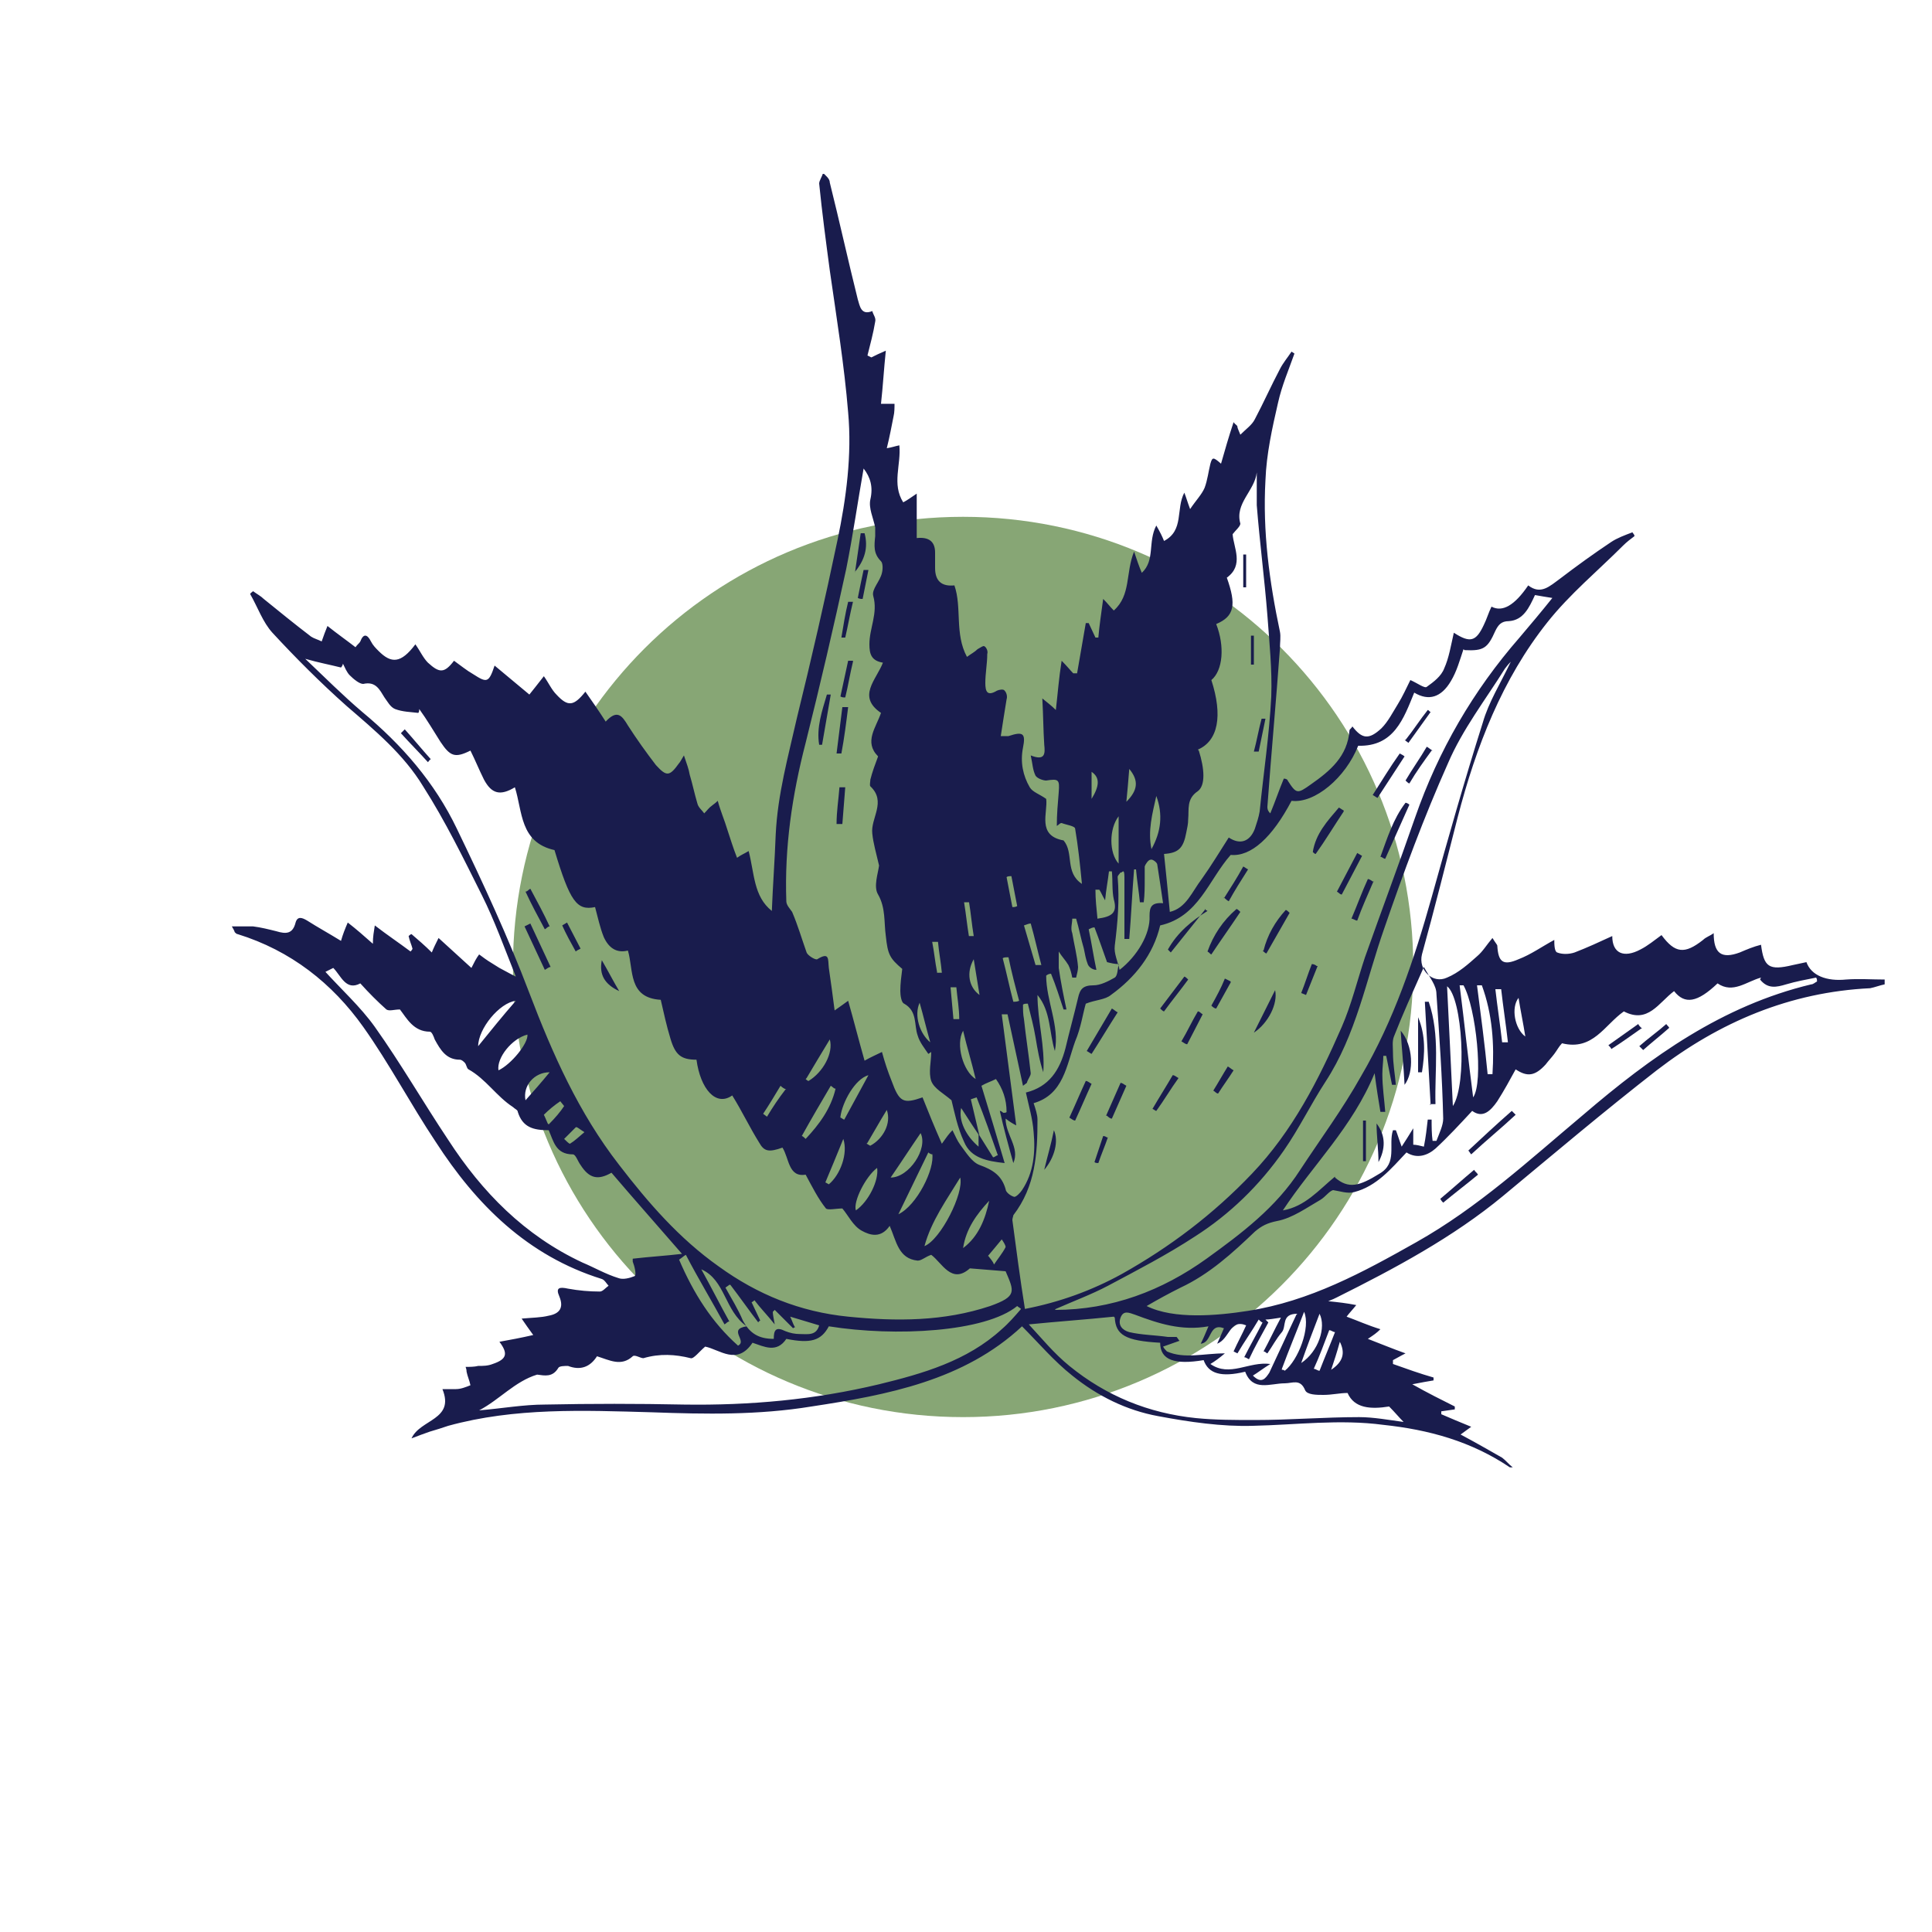 <?xml version="1.0" encoding="UTF-8"?>
<svg id="Ebene_1" xmlns="http://www.w3.org/2000/svg" version="1.1" xmlns:xlink="http://www.w3.org/1999/xlink" viewBox="0 0 200 200">
  <!-- Generator: Adobe Illustrator 29.0.0, SVG Export Plug-In . SVG Version: 2.1.0 Build 186)  -->
  <defs>
    <style>
      .st0 {
        fill: #87a675;
      }

      .st1 {
        fill: none;
      }

      .st2 {
        fill: #191c4d;
      }

      .st3 {
        clip-path: url(#clippath-1);
      }

      .st4 {
        clip-path: url(#clippath-2);
      }

      .st5 {
        clip-path: url(#clippath);
      }
    </style>
    <clipPath id="clippath">
      <rect class="st1" x="23.8" y="18" width="171.8" height="133.9"/>
    </clipPath>
    <clipPath id="clippath-1">
      <rect class="st1" x="23.8" y="18" width="171.8" height="133.9"/>
    </clipPath>
    <clipPath id="clippath-2">
      <rect class="st1" x="23.8" y="18" width="171.8" height="133.9"/>
    </clipPath>
  </defs>
  <g id="Bildmaterial_3">
    <g class="st5">
      <g class="st3">
        <path class="st0" d="M99.7,146.7c25.7,0,46.6-20.8,46.6-46.6s-20.8-46.6-46.6-46.6-46.6,20.8-46.6,46.6,20.8,46.6,46.6,46.6"/>
      </g>
      <g class="st4">
        <path class="st2" d="M156.3,151.9c-4-2.7-8.4-3.9-13.1-4.4-4.5-.6-9,0-13.5.1-3.2.1-6.6-.4-9.8-1-3.3-.6-6.3-2.1-8.9-4.2-1.9-1.5-3.5-3.4-5.2-5.1-6,5.6-13.9,7.1-21.8,8.3-5.5.9-11,.8-16.5.6-7.1-.2-14.2-.5-21.1,1.4-.6.2-1.2.4-1.9.6-.6.2-1.1.4-1.9.7.9-2,4.5-1.9,3.2-5.1.5,0,1,0,1.4,0,.5,0,1-.2,1.5-.4-.1-.5-.3-.9-.4-1.4,0-.1,0-.2-.1-.5.4,0,.9,0,1.3-.1.5,0,1,0,1.5-.2,1.5-.5,1.6-1.1.7-2.3,1.1-.2,2.2-.4,3.5-.7-.5-.7-.8-1.1-1.2-1.7,1.1-.1,2-.1,2.8-.3,1.1-.2,1.6-.8,1.1-2-.4-.9,0-1,.9-.8,1.1.2,2.2.3,3.3.3.3,0,.6-.4.9-.6-.2-.2-.4-.6-.7-.7-7.7-2.4-13-7.7-17.2-14.2-2.6-3.9-4.8-8.1-7.5-11.9-3.2-4.5-7.5-7.9-13-9.6-.1,0-.2-.1-.3-.2,0,0,0-.1-.3-.6.9,0,1.5,0,2.2,0,.8.1,1.6.3,2.4.5,1,.3,1.7.3,2-.9.2-.7.7-.5,1.2-.2,1.1.7,2.2,1.3,3.5,2.1.2-.7.4-1.2.7-1.9.9.7,1.7,1.4,2.6,2.2,0-.8.1-1.2.2-1.9,1.3,1,2.5,1.8,3.7,2.7,0,0,.2-.2.2-.3-.1-.4-.3-.8-.4-1.3,0,0,.2-.2.3-.2.7.6,1.4,1.2,2.1,1.9.2-.5.4-.9.7-1.5,1.2,1.1,2.3,2.1,3.4,3.1.3-.6.5-1,.8-1.4.4.3.8.6,1.3.9.3.2.5.3.8.5.4.2.9.5,1.7.9-1.2-3-2.2-5.8-3.5-8.4-1.9-3.8-3.8-7.7-6.1-11.3-2-3.3-5-5.8-7.9-8.3-2.7-2.4-5.3-5-7.7-7.6-1-1.1-1.5-2.6-2.3-4,0-.1.2-.2.3-.3.4.3.8.5,1.1.8,1.6,1.3,3.2,2.6,4.9,3.9.3.2.7.3,1.1.5.2-.6.4-1.1.6-1.6,1,.8,2,1.5,2.9,2.2.2-.3.4-.4.5-.6.3-.8.7-.8,1.1,0,.2.4.5.7.8,1,1.3,1.3,2.3,1.3,3.8-.7.5.7.8,1.4,1.3,1.9,1.2,1.1,1.7,1.1,2.7-.2.7.5,1.3,1,2,1.4,1.4.9,1.6.9,2.2-.9,1.2,1,2.4,2,3.6,3,.4-.5.8-1,1.5-1.9.5.7.8,1.4,1.3,1.9,1.2,1.3,1.8,1.2,3-.3.7,1,1.4,2,2.1,3.1,1.2-1.3,1.7-.6,2.3.4.9,1.4,1.9,2.8,2.9,4.1,1.1,1.2,1.4,1.2,2.4-.2.1-.1.2-.3.5-.8.3.9.5,1.4.6,2,.3,1,.5,2,.8,3,.1.4.5.7.7,1,.3-.3.5-.6.8-.8.1-.1.3-.2.6-.5.3,1.1.7,2,1,3,.3.9.6,1.9,1,2.9.4-.3.7-.4,1.2-.7.6,2.3.5,4.7,2.4,6.2.1-2.6.3-5.2.4-7.9.2-4.2,1.3-8.1,2.2-12.1,1.5-6.1,2.9-12.2,4.2-18.4.9-4.3,1.5-8.8,1.1-13.2-.4-4.9-1.2-9.8-1.9-14.7-.4-3-.8-6-1.1-9,0-.3.3-.7.4-1.1.3.3.7.6.7,1,1,4,1.9,8.1,2.9,12.1.2.6.3,1.7,1.5,1.2.1.4.4.7.3,1.1-.2,1.2-.5,2.3-.8,3.5l.4.2c.4-.2.8-.4,1.5-.7-.2,1.9-.3,3.7-.5,5.5.6,0,1,0,1.4,0,0,.4,0,.9-.1,1.3-.2,1-.4,2.1-.7,3.3.6-.1.8-.2,1.3-.3.2,2-.8,4,.4,5.9.4-.2.8-.5,1.4-.9v4.6q1.9-.2,1.9,1.5c0,.5,0,1,0,1.6q0,2,2,1.8c.8,2.3,0,5,1.3,7.4.4-.3.8-.5,1.1-.8.2-.1.6-.4.7-.3.2.1.4.5.3.8,0,1-.2,2-.2,3,0,.9.2,1.4,1.2.8.2-.1.7-.2.8,0,.2.2.3.6.2.9-.2,1.2-.4,2.5-.6,3.8.4,0,.6,0,.8,0,1.5-.5,1.8-.3,1.5,1.2-.3,1.5,0,2.9.7,4.1.3.5,1,.7,1.7,1.2.2,1.4-1,3.8,1.8,4.3,1.1,1.3.1,3.3,1.9,4.5-.2-2.1-.4-3.9-.7-5.7,0-.3-.9-.4-1.4-.6-.2,0-.3.2-.5.3,0-1.2.1-2.3.2-3.5.1-1.3,0-1.4-1.3-1.2-.3,0-.9-.2-1.1-.5-.3-.6-.3-1.2-.5-2.1,1.5.6,1.5-.2,1.4-1.1-.1-1.5-.1-3-.2-4.8.6.5.9.7,1.4,1.2.2-1.7.3-3.2.6-5.1.6.6.9,1,1.2,1.3.1,0,.3,0,.4,0,.3-1.7.6-3.5.9-5.2,0,0,.2,0,.3,0l.7,1.5c.1,0,.2,0,.3,0,.1-1.2.3-2.5.5-4,.5.5.7.8,1.1,1.2,1.8-1.6,1.2-3.9,2.1-6.1.3.9.5,1.5.8,2.2,1.4-1.3.6-3.2,1.5-4.9.4.7.6,1.1.8,1.6,2.1-1.1,1.2-3.3,2.1-5,.2.5.3.9.6,1.7.6-.9,1.2-1.5,1.5-2.2.3-.8.4-1.7.6-2.5.2-.7.3-.7,1.1,0,.4-1.4.8-2.8,1.3-4.3.2.3.4.3.4.5,0,.1.1.3.3.8.6-.6,1.2-1,1.5-1.6.9-1.7,1.7-3.5,2.6-5.2.3-.6.8-1.2,1.2-1.8l.3.2c-.6,1.7-1.3,3.3-1.7,5.1-.6,2.6-1.2,5.3-1.3,8-.3,5.3.4,10.5,1.5,15.7.1.5,0,1.1,0,1.7-.4,5.5-.9,10.9-1.3,16.4,0,.2,0,.4.3.7.5-1.2.9-2.4,1.4-3.6.2,0,.4.1.4.2.9,1.4,1,1.4,2.4.4,2-1.4,3.8-2.9,4-5.6,0-.1.2-.2.3-.4,1,1.3,1.7,1.4,3,.2.7-.7,1.2-1.7,1.7-2.5.5-.8.9-1.7,1.3-2.5.7.3,1.5.9,1.7.7.7-.5,1.5-1.1,1.8-1.9.5-1.1.7-2.4,1-3.7,1.7,1.1,2.3.9,3.1-.8.3-.6.5-1.3.8-1.9q1.7.9,3.8-2.2c1.3,1,2.2.1,3.3-.7,1.7-1.3,3.5-2.6,5.3-3.8.6-.4,1.4-.7,2.2-1,0,.1.2.2.2.4-.4.3-.8.6-1.2,1-2.6,2.6-5.5,5-7.8,7.9-4.7,5.9-7.4,12.9-9.3,20.2-1.2,4.7-2.4,9.5-3.7,14.2-.4,1.6,1.1,3.1,2.6,2.4,1.2-.5,2.2-1.4,3.1-2.2.6-.5,1-1.2,1.6-1.9.3.5.5.7.5.8.1,1.7.6,2.1,2.2,1.4,1.3-.5,2.4-1.3,3.7-2,0,.4,0,1.2.3,1.3.5.2,1.2.2,1.8,0,1.3-.5,2.6-1.1,3.9-1.7,0,1.8,1.2,2.3,2.9,1.4.8-.4,1.5-1,2.2-1.5,1.4,1.9,2.4,2,4.3.5.3-.3.7-.4,1.1-.7,0,2.1.8,2.7,2.7,2,.7-.3,1.4-.6,2.2-.8.3,2.3.8,2.7,3.3,2.1.5-.1.9-.2,1.4-.3.5,1.4,2.1,2,4.1,1.8,1.3-.1,2.7,0,4,0,0,.2,0,.4,0,.5-.5.1-1,.3-1.5.4-8.3.4-15.6,3.5-22.1,8.5-5.4,4.2-10.6,8.6-15.9,13-5.2,4.3-11.2,7.5-17.2,10.5-.2.1-.4.2-.9.4,1,.1,1.9.2,2.9.4-.4.5-.7.8-1,1.2,1.1.4,2.2.9,3.5,1.3-.4.4-.7.6-1.3,1,1.3.5,2.5,1,3.9,1.5-.6.3-.9.5-1.3.7,0,.1,0,.2,0,.4,1.4.5,2.8,1,4.2,1.4,0,0,0,.2,0,.3-.6.1-1.2.2-2.2.4,1.6.9,3,1.6,4.4,2.3,0,0,0,.2,0,.3l-1.4.2v.3c.9.4,1.9.8,3.1,1.3-.4.3-.7.5-1.1.8,1.5.8,2.9,1.6,4.3,2.4.4.3.7.7,1.1,1h-.8ZM101.3,117.4c.5.8,1,1.6,1.5,2.4.2,0,.3-.2.5-.2-.7-2-1.4-4-2.2-6l-.6.2c.3,1.3.6,2.5.9,3.8-.6-.9-1.2-1.8-1.9-2.9-.3,1.3.5,2.9,1.8,4v-1.2ZM151.5,67.2c-.4,1.2-.7,2.3-1.3,3.3-1,1.7-2.3,2.1-3.8,1.2-1.1,2.7-2.1,5.6-5.8,5.5-1.3,3.3-4.5,6-6.9,5.7-2,3.8-4.2,5.8-6.3,5.6-2.3,2.6-3.3,6.4-7.3,7.3-.7,3-2.6,5.4-5.1,7.2-.6.5-1.6.5-2.6.9-.3,1-.5,2.5-1.1,3.9-.9,2.5-1.2,5.5-4.3,6.4.2.6.4,1.2.4,1.7,0,3.5-.2,6.9-2.5,9.9,0,.1-.1.3-.1.5.4,3,.8,6.1,1.3,9.2,3.6-.7,6.9-1.9,10-3.6,5-2.8,9.5-6.2,13.5-10.4,4.2-4.4,6.9-9.7,9.3-15.2,1-2.3,1.6-4.8,2.4-7.2,1.7-4.8,3.5-9.6,5.2-14.5,2.4-6.9,6-13.1,10.8-18.6,1.1-1.3,2.2-2.6,3.4-4.1-.7-.1-1.2-.2-1.8-.3-.6,1.3-1.2,2.6-2.7,2.7-.8,0-1.1.4-1.4,1-.8,1.8-1.2,2.1-3.2,2M35.5,68.7c0,.1-.1.3-.2.4-1.2-.3-2.3-.5-3.7-.9,2,1.9,3.9,3.8,5.9,5.5,4.1,3.4,7.5,7.3,9.8,12.1,2.7,5.6,5.3,11.2,7.5,17,2.4,6.3,5.1,12.4,9.3,17.8,3,3.9,6.2,7.6,10.3,10.5,4,2.9,8.4,4.7,13.4,5.2,5,.5,9.9.5,14.7-1.1,2.8-1,2.5-1.5,1.6-3.6-1.3-.1-2.4-.2-3.7-.3-1.9,1.7-2.9-.6-4-1.4-.6.2-1,.6-1.4.6-2-.2-2.2-2-2.9-3.6-.9,1.3-2,1-2.9.5-.9-.5-1.4-1.6-2-2.3-.6,0-1.5.2-1.7,0-.8-1-1.4-2.2-2.1-3.5-1.8.3-1.7-1.7-2.4-2.8-1.4.5-1.9.4-2.4-.5-1-1.6-1.8-3.3-2.8-4.9-1.7,1.2-3.3-.7-3.7-3.7-1.6,0-2.2-.5-2.7-2.2-.4-1.3-.7-2.7-1-4-3.4-.2-2.8-3.1-3.4-5.1-1.2.3-2-.3-2.5-1.4-.4-1-.6-2-.9-3.1-1.9.4-2.6-.6-4.2-5.9-3.6-.8-3.3-4-4.1-6.5-1.5.9-2.4.7-3.2-.8-.5-1-.9-2-1.4-3-1.6.8-2.1.6-3.1-.9-.7-1.1-1.4-2.3-2.2-3.4,0,.1,0,.3-.1.4-.8-.1-1.6-.1-2.4-.4-.5-.2-.8-.8-1.1-1.2-.5-.8-.9-1.7-2.2-1.4-.4,0-1-.5-1.4-.9-.3-.3-.5-.8-.7-1.2M105.9,112.4c-.6-2.8-1.1-5.1-1.6-7.4-.2,0-.4,0-.6,0,.5,3.8,1,7.7,1.5,11.5-.4-.2-.7-.4-1.1-.7,0,1.7,1.5,3,.8,4.6-.5-1.8-1-3.6-1.4-5.4.2,0,.3.2.4.2,0,0,.3,0,.3-.1,0-1.3-.4-2.4-1.1-3.4-.6.3-1,.4-1.5.7.8,2.6,1.6,5.3,2.4,8-1.8-.2-3.5-.5-4.2-2.2-.7-1.5-1-3.1-1.3-4.3-.8-.7-1.8-1.2-2.1-2-.3-.9,0-2,0-3l-.3.2c-.4-.6-.9-1.2-1.1-1.9-.4-1.1,0-2.5-1.4-3.3-.3-.1-.4-.9-.4-1.3,0-.8.1-1.5.2-2.3-1.3-1.1-1.5-1.5-1.7-3.4-.2-1.4,0-2.9-.8-4.3-.5-.8,0-2.2.1-3-.3-1.3-.6-2.3-.7-3.3-.2-1.6,1.5-3.3-.2-4.9-.1-.1,0-.5,0-.7.2-.8.5-1.6.8-2.4-1.5-1.5-.2-3,.3-4.5-2.5-1.7-.5-3.4.2-5.2-1.2-.2-1.4-.9-1.4-1.9,0-1.7.9-3.2.4-5-.2-.7.7-1.5.9-2.4.1-.4.1-1-.1-1.2-.8-.8-.7-1.6-.6-2.6,0-.3,0-.6,0-.9-.2-1-.7-2-.5-2.9.3-1.3,0-2.3-.7-3.2-.6,3.4-1.1,6.9-1.8,10.4-1.3,6-2.7,12-4.2,18-1.4,5.4-2.2,10.8-2,16.4,0,.4.4.8.6,1.1.6,1.4,1,2.8,1.5,4.2.1.3.9.8,1.1.7,1.3-.8,1.1,0,1.2.9.2,1.4.4,2.8.6,4.4.7-.5,1-.7,1.4-1,.6,2.1,1.1,4.1,1.7,6.2.7-.4,1.2-.6,1.8-.9.3,1.1.6,2,1,3,.8,2.2,1.2,2.4,3.2,1.7.6,1.5,1.2,3,2,4.8.5-.7.7-1,1.1-1.4.3.6.5,1.1.8,1.5.6.8,1.2,1.8,2,2.1,1.4.5,2.3,1.1,2.7,2.5,0,.3.5.7.9.8.2,0,.6-.4.8-.7,1.2-1.8,1.4-3.9,1.2-6-.1-1.4-.5-2.7-.8-4.1,2.4-.6,3.5-2.3,4.1-4.6.4-1.7.9-3.5,1.3-5.2.2-.9.5-1.3,1.6-1.3.7,0,1.5-.4,2.2-.8.3-.2.3-.9.4-1.4-.4,0-.8-.1-1.2-.2-.4-1.1-.8-2.3-1.3-3.6-.2,0-.4.1-.6.2.3,1.4.5,2.8.8,4.2-.4,0-.8-.3-.9-.6-.2-.5-.3-1.1-.4-1.6-.3-1-.5-2.1-.8-3.1-.1,0-.3,0-.4,0,0,.5-.2,1,0,1.5.2,1.2.5,2.3.6,3.5,0,.3-.1.7-.2,1.1-.1,0-.3,0-.4,0-.1-.5-.2-.9-.4-1.3-.3-.5-.7-.9-1-1.4,0,.6,0,1.1,0,1.7.2,1.4.5,2.9.8,4.3-.1,0-.2,0-.3,0-.4-1.2-.8-2.5-1.3-3.7-.2,0-.4.1-.5.2,0,2.6,1.4,5.2.9,7.8-.6-1.9-.4-4.1-1.8-5.8,0,2.7.8,5.3.6,8-.4-1.2-.6-2.4-.8-3.6-.2-1.2-.5-2.3-.8-3.5-.2,0-.4,0-.5.1,0,.5,0,1,.1,1.5.2,1.9.5,3.7.7,5.6,0,.3-.3.6-.4,1M182.3,101.2c-1.5.4-2.9,1.7-4.5.6-2.1,2-3.4,2.2-4.5.8-1.6,1.2-2.7,3.4-5.2,2.1-2,1.4-3.2,4.1-6.4,3.3-.3.3-.5.7-.8,1.1-.3.4-.6.7-.9,1.1-1.1,1.2-1.9,1.3-3.1.5-.6,1.1-1.2,2.2-1.9,3.3-.7,1-1.5,1.8-2.6,1-1.3,1.4-2.5,2.7-3.8,3.9-.8.7-1.9,1.1-3,.4-1.6,1.7-3.1,3.5-5.4,4.1-.7.2-1.5-.1-2.2-.2-.4.1-.8.7-1.3,1-1.4.8-2.9,1.9-4.5,2.2-1,.2-1.6.5-2.3,1.1-2.3,2.2-4.7,4.4-7.7,5.8-1.2.6-2.3,1.2-3.5,1.9,2.8,1.4,7.3,1,10.5.5,6.4-1,11.9-4,17.4-7.1,6.4-3.6,11.7-8.5,17.3-13.2,7-6,14.4-11.3,23.6-13.5.2,0,.4-.2.6-.3,0-.1,0-.3-.1-.4-1,.2-2.1.4-3.1.7-1,.3-1.9.5-2.7-.5M33.5,100.4c1.8,2,3.8,3.8,5.3,5.9,2.7,3.8,5,7.8,7.6,11.7,3.5,5.4,7.9,9.9,13.9,12.7,1.2.5,2.4,1.2,3.7,1.6.5.2,1.2,0,1.7-.2.2-.1,0-1-.2-1.5,0-.1,0-.2,0-.3,1.7-.2,3.4-.3,5.1-.5-2.6-3-5-5.7-7.3-8.4-1.4.8-2.3.6-3.2-.8-.3-.4-.5-1.1-.8-1.1-1.8,0-2-1.4-2.5-2.5-1.6,0-2.7-.3-3.2-1.9,0-.2-.3-.3-.5-.5-1.7-1.1-2.8-2.9-4.6-3.9-.2-.1-.2-.5-.4-.7-.1-.1-.3-.3-.5-.3-1.4,0-2-1-2.6-2.1-.1-.3-.3-.8-.5-.8-1.7,0-2.4-1.4-3.1-2.3-.6,0-1.1.2-1.4,0-.9-.8-1.8-1.7-2.7-2.7-1.5.8-2-.8-2.8-1.6-.4.2-.8.4-1,.5M105.7,135.5c-.1-.1-.3-.2-.4-.3-3.3,2.7-12.6,3.2-19.5,2.1-.8,1.5-1.9,1.8-4.4,1.3-1,1.5-2.3.8-3.5.4-1.6,2.4-3.4.7-4.9.4-.6.5-1.2,1.3-1.5,1.2-1.6-.4-3.2-.5-4.9,0-.3,0-.9-.4-1.1-.2-1.2,1.1-2.4.4-3.7,0-.7,1.1-1.7,1.5-3,1-.3,0-.9,0-1,.2-.6,1-1.4.8-2.2.7-2.3.7-3.9,2.6-6,3.7,2.4-.2,4.6-.6,6.8-.6,4.8-.1,9.6-.1,14.4,0,6.8.1,13.5-.5,20.2-2.1,4.5-1.1,9.1-2.4,12.7-5.7.7-.6,1.4-1.4,2-2.1M109.2,135.6c5.9,0,11.1-2,15.7-5.3,3.6-2.6,7.2-5.3,9.7-9.2,2.1-3.2,4.4-6.3,6.3-9.7,3.4-5.8,5.5-12.1,7.3-18.5,1.7-6.1,3.4-12.1,5.3-18.1.6-2.1,1.8-4,2.9-6.3-.4.4-.5.6-.6.7-2,3.2-4.4,6.3-5.9,9.8-2.5,5.6-4.6,11.3-6.6,17.1-1.9,5.4-2.9,11-6.1,15.9-1.5,2.3-2.7,4.8-4.3,7.1-2.5,3.6-5.6,6.6-9.2,8.9-2.9,1.9-6,3.5-9,5.1-1.7.9-3.6,1.6-5.4,2.4M124.1,77.7c.6,1.9.7,3.6-.1,4.2-1.2.8-.9,1.9-1,2.9,0,.5-.1.9-.2,1.4-.3,1.6-.8,2.1-2.3,2.2.2,1.9.4,3.9.6,6,1.7-.4,2.3-2.1,3.3-3.4,1-1.4,1.9-2.9,2.8-4.3,1.2.8,2.2.4,2.7-.9.2-.6.4-1.2.5-1.8.4-4,1-7.9,1.2-11.9.1-2.8-.2-5.6-.4-8.4-.3-3.8-.8-7.6-1.1-11.4,0-1.1,0-2.3,0-3.4-.2,1.9-2.3,3.2-1.7,5.3,0,.3-.5.7-.8,1.1.1,1.4,1.2,3.2-.6,4.5,1,2.8.8,4-1.1,4.8.9,2.3.7,4.8-.5,5.8,1.2,3.7.7,6.3-1.4,7.2M115.3,136.3c-2.9.3-5.8.5-8.8.8,1.3,1.4,2.6,3,4.2,4.3,3.8,3.1,8.2,4.9,13.1,5.4,2,.2,4.1.2,6.1.2,3.6,0,7.2-.3,10.8-.3,1.5,0,3.1.3,4.6.5-.5-.5-.9-1-1.5-1.6-1.9.3-3.6.2-4.3-1.4-.8,0-1.6.2-2.5.2-.7,0-1.7,0-1.9-.5-.5-1.2-1.3-.7-2.1-.7-1.5,0-3.3.9-4.1-1.2-2.5.6-3.8.2-4.3-1.2-3,.5-4.5,0-4.5-1.8-3.6-.2-4.6-.8-4.7-2.6M138.2,121.9c1.4,1.2,2.5.9,4.6-.4,1.9-1.1.9-3,1.4-4.5.1,0,.2,0,.3,0,.2.5.3.9.6,1.7.4-.6.7-1.1,1.2-1.9,0,.7,0,1.2,0,1.7.3,0,.7.1,1.1.2.2-1,.3-1.9.4-2.8h.4c0,.7,0,1.5.1,2.2.1,0,.3,0,.4,0,.3-.8.7-1.6.7-2.3-.1-4.3-.4-8.6-.7-12.9,0-.9-.7-1.7-1.3-2.8-1.2,2.7-2.2,4.9-3.1,7.2-.2.5-.1,1.1-.1,1.7,0,1.1.2,2.2.3,3.3-.1,0-.3,0-.4,0-.2-1-.4-2-.6-3h-.3c0,.6-.1,1.2-.1,1.9,0,1.3.2,2.6.3,3.9-.2,0-.3,0-.5,0-.2-1.2-.4-2.4-.6-4-2.3,5.6-6.4,9.5-9.5,14.2,2.3-.4,3.7-2.1,5.4-3.5M134.3,136c-1.7,0-1.1,1.3-1.6,1.9-.6.7-1,1.5-1.5,2.2-.1,0-.2-.2-.4-.2.6-1.1,1.1-2.2,1.8-3.5-.7.1-1.2.2-1.6.2,0,0,.2.2.3.3-.7,1.3-1.4,2.5-2,3.8-.1,0-.3-.2-.5-.2.6-1.2,1.3-2.4,1.9-3.6-.1,0-.3-.2-.4-.3-.7,1.2-1.5,2.3-2.2,3.5l-.4-.2c.4-.9.9-1.8,1.3-2.7-1.7-.7-1.7,1.4-3,1.9.3-.7.5-1.1.7-1.6-1.6-.6-1.2,1.5-2.4,1.6.3-.6.5-1.1.8-1.8-2.8.5-5.2-.3-7.6-1.2-.6-.2-1.2-.5-1.5.3-.3.8.2,1.3.9,1.5,1.3.3,2.6.3,4,.5.3,0,.6,0,.9,0,.1.1.2.3.3.4-.6.2-1.1.4-1.7.6.1.2.3.4.4.5,1.8.8,3.8.2,6,.2-.6.5-1,.8-1.5,1.1,2,1.4,4-.3,6.2,0-.8.5-1.3.9-1.8,1.2.9.9,1.3.3,1.7-.3.9-1.9,1.8-3.9,2.8-6M117.7,90h-.3c-.2,2.4-.3,4.8-.5,7.2-.2,0-.3,0-.5,0,0-1,0-2.1,0-3.1,0-1.1,0-2.2,0-3.3s-.3-.3-.4-.5c-.1.2-.3.3-.3.5.2,2.4,0,4.7-.3,7.1-.1.8.3,1.6.5,2.5,1.8-1.4,3.2-3.7,3.1-5.6,0-.9.2-1.4,1.4-1.3-.2-1.4-.4-2.7-.6-4,0-.2-.5-.6-.7-.5-.2,0-.5.4-.6.7,0,.4,0,.9,0,1.3,0,.8,0,1.6-.1,2.4-.1,0-.3,0-.4,0-.1-1.1-.3-2.2-.4-3.4M70.3,130.4c1.5,3.5,3.4,6.5,6.1,8.9,1-.5-1.1-1.7.9-2-2.3-1.6-2.2-4.8-4.7-5.9,1,1.8,1.9,3.6,2.9,5.4-.2,0-.3.2-.5.3-1.3-2.4-2.7-4.7-4-7.2-.2.1-.4.3-.7.5M75.5,133c-.1.1-.3.2-.4.3.6,1.1,1.3,2.2,1.8,3.4.7,1.3,1.6,1.9,3.2,1.9,0-.9.2-1.3,1.2-.8.5.2,1,.3,1.5.3.8,0,1.7.2,2-.9-1-.3-2-.6-3-.9.2.4.3.8.5,1.1,0,0-.1,0-.2.1-.6-.6-1.3-1.3-1.9-1.9,0,0-.1.1-.2.2,0,.3.1.7.2,1.3-.8-1-1.5-1.7-2.1-2.5,0,0-.2.2-.3.2.3.6.6,1.3.9,1.9,0,0-.2.1-.2.2-1-1.3-1.9-2.6-2.9-3.9M150.4,114.5c1.5-2.3,1-11.2-.6-12.4.2,4.1.4,8.1.6,12.4M151.5,102h-.4c.5,3.9.9,7.8,1.4,11.6,1.1-1.6.3-9.3-1-11.6M153.5,102c-.2,0-.4,0-.6,0,.4,3.1.8,6.1,1.1,9.2.2,0,.4,0,.5,0,.2-3.1,0-6.2-1.1-9.2M99.4,121.9c-1.4,2.3-3,4.5-3.7,7.1,1.7-.7,4.1-5.5,3.7-7.1M96.5,119.5c-.1,0-.3-.1-.4-.2l-3.1,6.4c1.9-.9,3.8-4.7,3.5-6.3M113.6,95.1c1.5-.2,2.1-.6,1.7-2-.2-.9-.1-1.9-.2-2.9h-.3c-.1.9-.3,1.9-.4,3-.3-.5-.4-.8-.6-1.1-.1,0-.3,0-.4,0,0,1,.1,1.9.2,2.9M92.2,121.9c1.9,0,3.9-3,3.1-4.6-1.1,1.6-2,3-3.1,4.6M132.7,141.8c.1,0,.2,0,.3.1,1.4-1.1,2.7-4.5,2-6.1-.8,2.1-1.6,4-2.3,5.9M102.4,124.3c-1.3,1.4-2.4,2.9-2.7,4.9,1.6-1.2,2.3-3,2.7-4.9M51.6,110.8c1.3-.6,3.1-2.8,3-3.7-1.6.4-3.2,2.4-3,3.7M119.7,82.4c-.4,1.8-.9,3.6-.5,5.5,1-1.8,1.2-3.6.5-5.5M86.5,112.7c-.2,0-.3-.2-.5-.3-1,1.7-2,3.4-3,5.2.1,0,.3.2.4.3,1.4-1.5,2.6-3.1,3.1-5.2M53.4,103.6c-1.7.2-3.9,2.9-3.9,4.7,1.3-1.6,2.5-3.1,3.9-4.7M134.7,141.1c1.8-1.2,2.6-3.7,1.9-5.1-.7,1.8-1.3,3.4-1.9,5.1M115.8,84.5c-1,1.3-1,3.8,0,4.9v-4.9ZM90.8,120.9c-1.2.9-2.5,3.5-2.2,4.4,1.3-.9,2.4-3.1,2.2-4.4M87,115.7c.1,0,.3.2.4.2l2.5-4.6c-1.4.4-2.7,2.8-2.9,4.3M99.7,106.7c-.8,1.4,0,4.2,1.3,5-.4-1.7-.9-3.3-1.3-5M85.4,122.4c.1,0,.2.1.4.2,1.2-1,2-3.2,1.5-4.7-.7,1.7-1.3,3.2-1.9,4.6M155.5,102.4c-.2,0-.4,0-.7,0,.2,1.8.5,3.7.7,5.5.2,0,.4,0,.6,0-.2-1.8-.5-3.7-.7-5.5M83.4,111.7c0,0,.2.2.3.2,1.5-.9,2.6-2.9,2.2-4.3-.9,1.5-1.7,2.8-2.4,4M54.4,113.9c.8-.9,1.6-1.8,2.5-2.9-1.6,0-2.8,1.4-2.5,2.9M89.7,118.4c.1,0,.3.2.4.2,1.3-.7,2.2-2.3,1.7-3.7-.8,1.3-1.4,2.4-2,3.4M138.2,137.9c-.2,0-.4-.2-.6-.2-.5,1.3-1,2.7-1.6,4,.2,0,.4.2.6.2.5-1.3,1.1-2.7,1.6-4M157.2,103.3c-.8,1-.4,3.2.7,4-.2-1.3-.5-2.7-.7-4M106.7,95.6c-.2,0-.4.1-.7.2l1.2,4.1h.6c-.4-1.5-.7-2.9-1.1-4.3M102.3,130c.3.4.5.6.6.9.4-.6.9-1.2,1.2-1.8,0-.2-.2-.5-.4-.8-.5.6-.9,1.1-1.5,1.8M104.3,99.1c-.2,0-.4,0-.5.1.4,1.5.7,3,1.1,4.5.2,0,.4,0,.6-.1-.4-1.5-.8-3-1.1-4.5M95.2,103.8c-.6,1.3,0,3.2,1.1,4.1-.4-1.4-.7-2.7-1.1-4.1M56.8,116.4c.7-.7,1.2-1.3,1.6-1.9,0,0-.4-.5-.4-.5-.6.4-1.2.9-1.7,1.4,0,0,.2.4.4.9M98.7,105.5c.2,0,.4,0,.6,0,0-1.1-.2-2.2-.3-3.3-.2,0-.4,0-.6,0l.3,3.3ZM116.9,79.6c-.1,1.3-.2,2.4-.3,3.4,1.2-1.2,1.3-2.2.3-3.4M81.4,112.8c-.2-.1-.4-.2-.6-.4-.6,1-1.2,2-1.8,2.9l.4.3c.6-1,1.2-1.9,1.9-2.8M100.8,99.3c-.8,1.4-.5,2.9.6,3.7-.2-1.3-.4-2.4-.6-3.7M100.4,93.4c-.2,0-.4,0-.6,0,.2,1.2.3,2.3.5,3.5h.5c-.2-1.2-.3-2.4-.5-3.6M60.5,117.2c-.5-.3-.8-.6-.9-.5-.4.4-.8.8-1.2,1.2.2.2.5.5.6.5.5-.3.9-.7,1.5-1.2M104.7,90.7c-.2,0-.4,0-.5.1.2,1,.4,2.1.6,3.1.2,0,.3,0,.5-.1-.2-1-.4-2.1-.6-3.1M97,100.7h.5c-.1-1.1-.3-2.1-.4-3.2-.2,0-.4,0-.6,0,.2,1,.3,2.1.5,3.1M137.8,141.8c1.2-.8,1.5-1.7.9-2.9-.3,1.1-.6,2-.9,2.9M113,82.7c.8-1.3.9-2.2,0-2.8v2.8Z"/>
        <path class="st2" d="M145.9,83.3l-2.5,5.6c-.2,0-.3-.2-.5-.2.7-1.9,1.3-3.9,2.6-5.6.1,0,.3.1.4.2"/>
        <path class="st2" d="M139.1,84c-1,1.5-1.9,3-2.9,4.4-.1,0-.2-.1-.3-.2.3-1.9,1.5-3.2,2.7-4.6.2.1.3.2.5.3"/>
        <path class="st2" d="M124.8,94.1c-1.2,1.5-2.4,3-3.6,4.5-.1-.1-.2-.2-.3-.3,1-1.8,2.5-3,4.1-4,0,0-.2-.1-.3-.2"/>
        <path class="st2" d="M125,98.5c.6-1.7,1.6-3.2,3-4.4.1,0,.3.2.4.3-1,1.5-2,2.9-3,4.4-.1,0-.2-.2-.4-.3"/>
        <path class="st2" d="M115.7,104.8c-.9,1.4-1.8,2.9-2.7,4.3-.2-.1-.3-.2-.5-.3.9-1.5,1.7-2.9,2.6-4.4.2.1.4.3.6.4"/>
        <path class="st2" d="M145.4,78.3c-.9,1.4-1.9,2.9-2.8,4.3-.2-.1-.3-.2-.5-.3.9-1.4,1.8-2.9,2.8-4.3.2.1.4.2.6.4"/>
        <path class="st2" d="M130.8,98.4c.4-1.6,1.2-3,2.3-4.2.1,0,.3.2.4.3-.8,1.4-1.6,2.8-2.4,4.2-.1,0-.3-.2-.4-.3"/>
        <path class="st2" d="M142.2,91.2c-.6,1.4-1.2,2.7-1.7,4.1-.2,0-.4-.2-.6-.2.6-1.4,1.1-2.8,1.7-4.1.2,0,.4.2.6.3"/>
        <path class="st2" d="M129.8,106.9c.7-1.4,1.4-2.8,2.2-4.4.3,1.4-.7,3.4-2.2,4.4"/>
        <path class="st2" d="M110.7,115.7c.6-1.3,1.1-2.5,1.7-3.8.2,0,.4.2.6.3-.6,1.3-1.1,2.5-1.7,3.8-.2,0-.4-.2-.6-.3"/>
        <path class="st2" d="M138.4,92.3c.7-1.3,1.4-2.7,2.1-4l.5.3c-.7,1.3-1.4,2.7-2.1,4-.2,0-.3-.2-.5-.3"/>
        <path class="st2" d="M148.2,77.7c-.8,1.1-1.6,2.2-2.3,3.4-.1,0-.3-.2-.4-.3.7-1.2,1.5-2.3,2.2-3.5.2.1.4.3.6.4"/>
        <path class="st2" d="M126.7,93c.7-1.1,1.4-2.2,2-3.3.2.1.3.2.5.3-.7,1.1-1.4,2.2-2,3.3-.2-.1-.4-.3-.5-.4"/>
        <path class="st2" d="M114.5,115.5c.5-1.1,1-2.3,1.5-3.4.2,0,.4.2.6.3-.5,1.1-1,2.3-1.5,3.4-.2,0-.4-.2-.5-.3"/>
        <path class="st2" d="M122,111.6c-.8,1.1-1.5,2.3-2.3,3.4-.1,0-.3-.2-.4-.2.7-1.2,1.4-2.3,2.1-3.5.2,0,.4.2.6.3"/>
        <path class="st2" d="M108.1,121.1c.3-1.3.7-2.6,1-4.1.5,1.1.1,2.8-1,4.1"/>
        <path class="st2" d="M127.4,101.7c-.5.9-1,1.8-1.5,2.7-.2,0-.4-.2-.5-.3.5-.9,1-1.8,1.4-2.8l.6.3Z"/>
        <path class="st2" d="M123,101.4c-.8,1.1-1.7,2.2-2.5,3.3-.1,0-.3-.2-.4-.3l2.5-3.3c.1,0,.3.2.4.3"/>
        <path class="st2" d="M122.3,107.8c.6-1,1.1-2.1,1.7-3.1.2,0,.3.2.5.3-.5,1-1.1,2.1-1.6,3.1-.2,0-.4-.2-.6-.3"/>
        <path class="st2" d="M127.7,110.8c-.5.8-1.1,1.6-1.6,2.4-.2,0-.3-.2-.5-.3.5-.8,1-1.7,1.5-2.5.2.1.4.3.6.4"/>
        <path class="st2" d="M145.5,76.6c.8-1,1.5-2.1,2.3-3.1.1,0,.2.2.3.2-.8,1.1-1.5,2.1-2.3,3.2l-.4-.3Z"/>
        <path class="st2" d="M136.4,100c-.4,1-.8,2-1.2,3l-.5-.2c.4-1,.7-2,1.1-3,.2,0,.4.1.5.2"/>
        <path class="st2" d="M114.7,117.7c-.3.9-.7,1.8-1,2.7-.1,0-.3,0-.4-.1.3-.9.6-1.8.9-2.7.2,0,.3.1.5.2"/>
        <path class="st2" d="M56.4,100.4l-2.1-4.5.6-.3c.7,1.5,1.4,3,2.1,4.5-.2,0-.4.2-.6.3"/>
        <path class="st2" d="M54.9,92c.7,1.3,1.4,2.6,2,3.9-.2,0-.3.2-.5.3-.7-1.3-1.4-2.6-2-3.9.2,0,.3-.2.5-.3"/>
        <path class="st2" d="M64.1,102.6c-1.5-.7-2.1-1.7-1.8-3.2.7,1.2,1.2,2.2,1.8,3.2"/>
        <path class="st2" d="M44.3,78.9c-.9-1-1.9-2-2.8-3,.1-.1.3-.3.4-.4.9,1,1.8,2.1,2.7,3.1-.1,0-.2.2-.3.3"/>
        <path class="st2" d="M59.6,98.5c-.5-.9-1-1.8-1.4-2.7l.5-.3,1.4,2.7c-.2.1-.4.2-.5.3"/>
        <path class="st2" d="M86,71.9c-.3,1.7-.6,3.5-.9,5.2-.1,0-.2,0-.3,0-.3-1.8.3-3.5.8-5.2.1,0,.3,0,.4,0"/>
        <path class="st2" d="M86.6,78c.2-1.6.4-3.2.6-4.8.2,0,.4,0,.6,0-.2,1.6-.4,3.2-.7,4.8-.2,0-.3,0-.5,0"/>
        <path class="st2" d="M88.5,59.3c.2-1.4.4-2.7.6-4.1.1,0,.3,0,.4,0,.4,1.5,0,2.8-1,4"/>
        <path class="st2" d="M86.6,85.3c0-1.3.2-2.5.3-3.8.2,0,.4,0,.6,0-.1,1.3-.2,2.5-.3,3.8-.2,0-.3,0-.5,0"/>
        <path class="st2" d="M88.3,68.5c-.3,1.2-.5,2.5-.8,3.7-.2,0-.3,0-.5-.1l.8-3.7c.2,0,.3,0,.5,0"/>
        <path class="st2" d="M88.3,62.3c-.3,1.2-.5,2.4-.8,3.7-.1,0-.3,0-.4,0,.2-1.2.4-2.5.7-3.7.2,0,.3,0,.5,0"/>
        <path class="st2" d="M89.9,59c-.2,1-.4,2-.6,3-.2,0-.3,0-.5-.1.2-1,.4-2,.6-2.9.2,0,.4,0,.5,0"/>
        <path class="st2" d="M151.9,119.2c1.5-1.4,3-2.8,4.6-4.2.1.1.3.3.4.4-1.5,1.4-3.1,2.7-4.6,4.1-.1-.1-.2-.3-.3-.4"/>
        <path class="st2" d="M153,121.6c-1.2,1-2.4,1.9-3.6,2.9-.1-.1-.2-.2-.3-.4,1.2-1,2.3-2,3.5-3,.1.2.3.3.4.5"/>
        <path class="st2" d="M170,106.4c-1,.7-2.1,1.5-3.2,2.2,0-.1-.2-.3-.3-.4,1-.7,2.1-1.5,3.1-2.2,0,.1.2.3.3.4"/>
        <path class="st2" d="M169.7,108.3c.9-.8,1.9-1.5,2.8-2.3,0,.1.2.2.3.4-.9.8-1.8,1.5-2.7,2.3-.1-.1-.2-.2-.3-.3"/>
        <path class="st2" d="M128.7,60.8v-3.4c.1,0,.2,0,.3,0v3.4c-.1,0-.2,0-.3,0"/>
        <path class="st2" d="M129.8,77.8c.3-1.1.5-2.3.8-3.4.1,0,.3,0,.4,0l-.7,3.4c-.2,0-.3,0-.5,0"/>
        <path class="st2" d="M129.8,65.8v3c0,0-.2,0-.3,0v-3c0,0,.2,0,.3,0"/>
        <path class="st2" d="M148.1,114.4l-.6-10.7c.1,0,.3,0,.4,0,1.2,3.5.6,7.1.7,10.6-.2,0-.4,0-.6,0"/>
        <path class="st2" d="M145,106.7c1.3,1.5,1.4,4.3.4,5.6-.1-2-.3-3.8-.4-5.6"/>
        <path class="st2" d="M146.8,105.3c.8,1.9.7,3.8.4,5.7-.1,0-.3,0-.4,0v-5.7Z"/>
        <path class="st2" d="M141.4,116v4.2h-.3v-4.2c.1,0,.2,0,.3,0"/>
        <path class="st2" d="M142.7,120.3c0-1.3-.2-2.7-.2-4,1,1.3.9,2.7.2,4"/>
      </g>
    </g>
  </g>
</svg>
